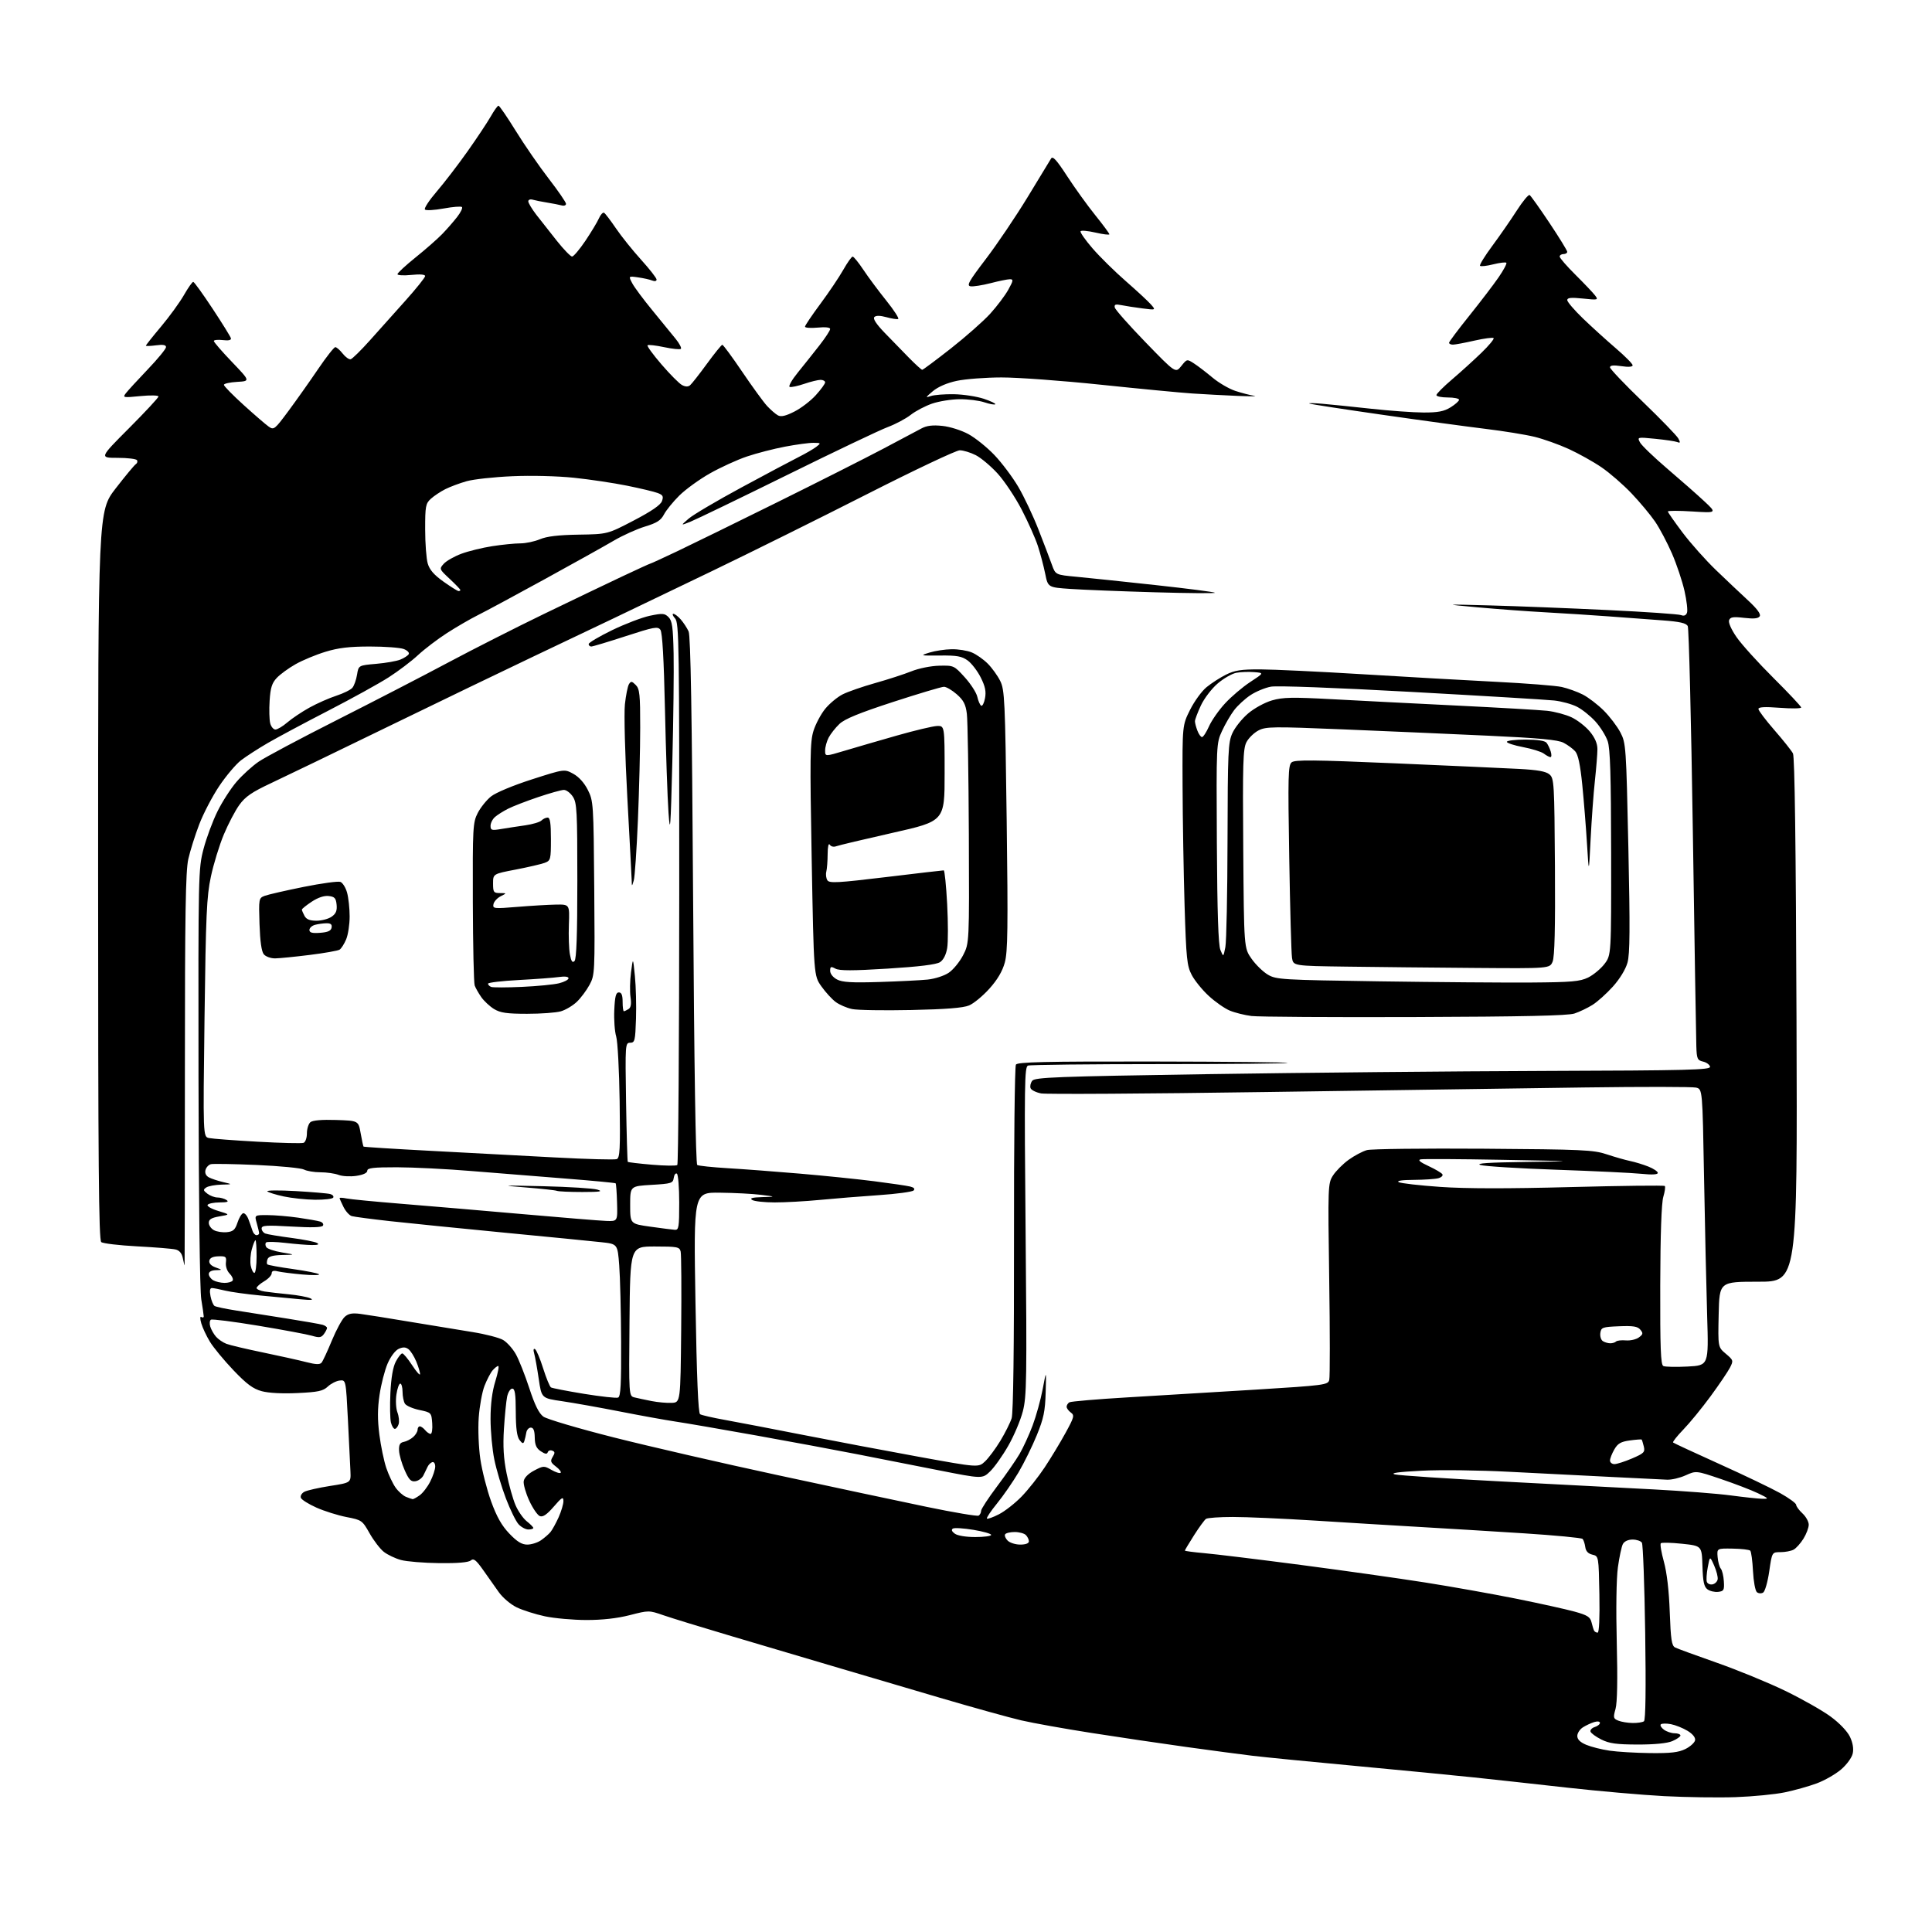 <?xml version="1.0" encoding="UTF-8" standalone="no"?>
<svg 
  version="1.1" 
  xmlns="http://www.w3.org/2000/svg" 
  xmlns:xlink="http://www.w3.org/1999/xlink" 
  xmlns:svg="http://www.w3.org/2000/svg"
  xmlns:rdf="http://www.w3.org/1999/02/22-rdf-syntax-ns#"
  xmlns:cc="http://creativecommons.org/ns#"
  xmlns:dc="http://purl.org/dc/elements/1.1/"
  viewBox="0 0 768 768"
  width="768"
  height="768"
>
<style>svg {background-color: white; }</style>"
<path stroke="none" fill="black" fill-rule="evenodd" d="M690.00,714.39C683.12,714.63 670.30,714.45 661.50,713.99C652.70,713.52 635.38,712.00 623.00,710.62C610.62,709.23 593.98,707.40 586.00,706.56C578.02,705.72 556.88,703.67 539.00,702.00C521.12,700.34 502.68,698.52 498.00,697.96C493.32,697.40 481.40,695.81 471.50,694.44C461.60,693.07 444.73,690.57 434.00,688.89C423.27,687.22 410.68,684.96 406.00,683.88C401.32,682.79 386.70,678.73 373.50,674.85C360.30,670.97 341.18,665.33 331.00,662.31C320.82,659.30 302.82,653.97 291.00,650.46C279.18,646.96 266.90,643.19 263.73,642.09C257.98,640.10 257.92,640.10 250.32,642.05C245.31,643.33 239.38,643.99 233.09,643.98C227.82,643.97 220.40,643.31 216.62,642.51C212.83,641.70 207.78,640.10 205.40,638.95C203.00,637.79 199.82,635.09 198.28,632.91C196.75,630.74 193.93,626.75 192.02,624.05C189.18,620.05 188.28,619.36 187.11,620.32C186.19,621.09 181.83,621.46 174.60,621.37C168.49,621.30 161.65,620.74 159.38,620.12C157.11,619.50 154.05,618.04 152.57,616.88C151.09,615.71 148.55,612.40 146.92,609.51C144.02,604.38 143.80,604.22 137.73,603.05C134.30,602.38 128.94,600.70 125.82,599.31C122.69,597.92 119.89,596.17 119.60,595.41C119.31,594.65 119.93,593.57 120.98,593.01C122.03,592.45 126.63,591.41 131.19,590.69C139.50,589.40 139.50,589.40 139.31,584.95C139.20,582.50 138.75,573.30 138.31,564.50C137.50,548.50 137.50,548.50 135.04,548.78C133.68,548.93 131.56,550.01 130.31,551.18C128.41,552.96 126.48,553.38 118.27,553.76C112.28,554.05 106.78,553.76 104.05,553.02C100.58,552.08 98.09,550.23 92.77,544.66C89.02,540.72 84.81,535.63 83.43,533.33C82.04,531.04 80.51,527.77 80.02,526.06C79.47,524.15 79.49,523.18 80.06,523.54C80.58,523.86 81.00,523.75 80.99,523.31C80.99,522.86 80.55,519.80 80.01,516.51C79.43,512.98 78.98,476.61 78.91,428.01C78.80,347.23 78.85,345.33 80.90,337.50C82.05,333.10 84.56,326.35 86.47,322.50C88.37,318.65 91.79,313.36 94.06,310.74C96.32,308.12 100.25,304.55 102.79,302.80C105.33,301.05 119.35,293.59 133.95,286.21C148.55,278.83 168.48,268.53 178.24,263.32C188.00,258.12 205.10,249.44 216.24,244.05C227.38,238.66 241.39,231.95 247.37,229.13C253.35,226.31 258.41,224.00 258.61,224.00C258.81,224.00 263.59,221.80 269.24,219.12C274.88,216.44 292.77,207.67 309.00,199.64C325.23,191.61 344.12,182.06 351.00,178.43C357.88,174.79 364.79,171.12 366.36,170.28C368.39,169.19 370.79,168.90 374.59,169.30C377.63,169.61 382.13,171.04 384.98,172.58C387.74,174.09 392.39,177.83 395.32,180.91C398.24,183.98 402.50,189.65 404.77,193.50C407.04,197.35 410.66,205.00 412.81,210.50C414.96,216.00 417.36,222.30 418.15,224.50C419.58,228.50 419.58,228.50 428.04,229.29C432.69,229.73 446.83,231.21 459.46,232.59C472.09,233.97 482.66,235.33 482.95,235.62C483.24,235.91 472.46,235.83 458.99,235.44C445.52,235.05 430.47,234.45 425.54,234.11C416.58,233.50 416.58,233.50 415.47,228.00C414.85,224.97 413.55,220.03 412.56,217.00C411.57,213.97 408.68,207.48 406.13,202.57C403.58,197.67 399.29,191.23 396.60,188.27C393.90,185.31 389.98,182.01 387.89,180.94C385.79,179.87 382.93,179.00 381.52,179.00C380.11,179.00 363.56,186.83 344.73,196.40C325.90,205.97 298.12,219.75 283.00,227.03C267.88,234.30 250.32,242.73 244.00,245.76C237.68,248.78 223.28,255.64 212.00,260.99C200.72,266.35 174.85,278.83 154.50,288.73C134.15,298.64 113.15,308.78 107.83,311.27C100.13,314.88 97.55,316.64 95.15,319.95C93.50,322.23 90.71,327.56 88.95,331.78C87.19,336.01 84.88,343.52 83.83,348.48C82.15,356.37 81.83,363.43 81.30,404.69C80.70,451.89 80.70,451.89 83.10,452.39C84.42,452.67 93.12,453.33 102.43,453.85C111.75,454.37 119.96,454.57 120.68,454.29C121.41,454.01 122.00,452.31 122.00,450.52C122.00,448.72 122.63,446.72 123.40,446.08C124.30,445.34 127.99,445.02 133.64,445.21C142.49,445.50 142.49,445.50 143.37,450.50C143.86,453.25 144.37,455.63 144.50,455.79C144.64,455.95 156.62,456.71 171.12,457.47C185.63,458.24 207.89,459.42 220.58,460.10C233.28,460.78 244.34,461.08 245.15,460.77C246.42,460.29 246.59,456.90 246.32,437.85C246.15,425.56 245.53,413.93 244.94,412.00C244.35,410.07 244.01,405.35 244.19,401.50C244.43,396.08 244.84,394.50 246.00,394.50C247.07,394.50 247.50,395.58 247.50,398.25C247.50,400.31 247.72,401.99 248.00,401.99C248.28,401.98 249.11,401.58 249.86,401.11C250.80,400.51 251.04,399.07 250.64,396.37C250.32,394.24 250.41,389.80 250.84,386.50C251.63,380.50 251.63,380.50 252.38,388.00C252.80,392.12 252.99,399.77 252.82,405.00C252.53,413.72 252.34,414.50 250.50,414.51C248.55,414.52 248.51,415.06 248.87,438.01C249.08,450.93 249.39,461.66 249.55,461.85C249.72,462.04 254.05,462.55 259.18,462.99C264.31,463.43 268.83,463.48 269.24,463.11C269.64,462.73 269.99,414.12 270.01,355.07C270.05,255.86 269.93,247.58 268.37,245.86C267.45,244.84 267.13,244.00 267.67,244.00C268.21,244.00 269.54,245.01 270.62,246.25C271.70,247.49 273.10,249.62 273.73,251.00C274.54,252.79 275.06,283.31 275.53,358.00C275.95,424.12 276.55,462.72 277.17,463.10C277.71,463.44 283.18,464.01 289.32,464.38C295.47,464.74 308.38,465.72 318.00,466.54C327.62,467.36 340.90,468.72 347.49,469.56C354.09,470.40 360.54,471.35 361.82,471.67C363.34,472.05 363.81,472.59 363.17,473.23C362.63,473.77 356.41,474.61 349.34,475.09C342.28,475.57 331.75,476.42 325.95,476.98C320.15,477.54 312.05,477.99 307.95,477.98C303.85,477.98 299.82,477.53 299.00,477.00C297.92,476.30 299.04,475.99 303.00,475.87C308.50,475.71 308.50,475.71 302.50,474.96C299.20,474.55 291.83,474.17 286.11,474.11C275.72,474.00 275.72,474.00 276.46,517.75C276.97,547.73 277.55,561.71 278.30,562.18C278.91,562.56 283.47,563.60 288.45,564.49C293.43,565.39 307.40,568.07 319.50,570.45C331.60,572.83 352.17,576.71 365.22,579.09C388.94,583.40 388.94,583.40 391.55,580.95C392.98,579.61 395.73,575.92 397.65,572.76C399.56,569.60 401.59,565.55 402.15,563.76C402.79,561.68 403.13,535.80 403.08,492.50C403.03,455.10 403.37,423.92 403.84,423.20C404.51,422.16 415.31,421.92 458.03,421.97C487.37,422.01 511.59,422.26 511.86,422.52C512.12,422.79 489.35,423.00 461.25,423.00C433.15,423.00 409.47,423.26 408.63,423.59C407.26,424.11 407.16,431.34 407.69,489.34C408.23,548.31 408.12,555.12 406.60,561.00C405.68,564.58 403.08,570.74 400.81,574.70C398.55,578.66 395.31,583.24 393.60,584.89C390.50,587.89 390.50,587.89 373.00,584.43C363.38,582.53 348.75,579.65 340.50,578.03C332.25,576.41 314.25,573.07 300.50,570.60C286.75,568.14 272.35,565.66 268.50,565.09C264.65,564.52 254.75,562.73 246.50,561.11C238.25,559.49 227.85,557.64 223.39,556.99C215.28,555.81 215.28,555.81 214.16,548.16C213.54,543.95 212.73,539.42 212.36,538.09C211.93,536.58 212.06,535.92 212.69,536.31C213.25,536.65 214.70,540.09 215.91,543.95C217.13,547.80 218.53,551.21 219.02,551.52C219.52,551.82 225.43,552.97 232.16,554.07C238.89,555.16 244.98,555.84 245.70,555.56C246.72,555.17 246.98,550.32 246.90,533.28C246.85,521.30 246.51,507.68 246.15,503.00C245.50,494.50 245.50,494.50 239.00,493.79C235.43,493.39 218.10,491.69 200.50,490.00C182.90,488.30 162.43,486.24 155.00,485.42C147.57,484.59 140.73,483.69 139.80,483.41C138.86,483.12 137.40,481.50 136.55,479.79C135.70,478.09 135.00,476.50 135.00,476.27C135.00,476.03 136.24,476.10 137.75,476.41C139.26,476.73 149.05,477.67 159.50,478.52C169.95,479.36 191.55,481.21 207.50,482.61C223.45,484.02 238.53,485.25 241.00,485.34C245.50,485.50 245.50,485.50 245.29,478.12C245.18,474.07 244.92,470.59 244.73,470.39C244.53,470.20 235.63,469.35 224.94,468.51C214.25,467.68 197.40,466.32 187.50,465.51C177.60,464.69 164.21,464.02 157.75,464.01C148.39,464.00 146.00,464.28 146.00,465.39C146.00,466.26 144.38,467.02 141.66,467.42C139.28,467.78 136.10,467.61 134.60,467.04C133.10,466.47 129.84,466.00 127.37,466.00C124.89,466.00 121.96,465.51 120.85,464.92C119.74,464.32 111.33,463.51 102.16,463.10C93.00,462.70 84.75,462.56 83.84,462.78C82.93,463.00 81.96,464.05 81.68,465.11C81.37,466.32 81.86,467.39 83.03,468.02C84.05,468.56 86.59,469.41 88.69,469.90C92.50,470.80 92.50,470.80 88.00,470.91C85.53,470.98 82.83,471.48 82.00,472.03C80.70,472.90 80.76,473.24 82.44,474.52C83.51,475.33 85.31,476.01 86.44,476.02C87.57,476.02 89.17,476.47 90.00,477.00C91.10,477.71 90.38,477.97 87.31,477.98C85.00,477.99 82.85,478.43 82.52,478.96C82.20,479.49 84.08,480.57 86.72,481.36C91.50,482.81 91.50,482.81 87.25,483.53C84.06,484.08 83.00,484.71 83.00,486.09C83.00,487.10 83.92,488.42 85.05,489.02C86.17,489.63 88.48,489.98 90.17,489.81C92.68,489.56 93.46,488.86 94.38,486.08C94.99,484.19 96.00,482.49 96.61,482.29C97.23,482.09 98.20,483.18 98.77,484.71C99.34,486.25 100.07,488.29 100.37,489.25C100.68,490.21 101.40,491.00 101.97,491.00C102.54,491.00 103.00,490.66 103.00,490.24C103.00,489.83 102.58,488.03 102.07,486.24C101.14,483.00 101.14,483.00 106.32,483.02C109.17,483.03 114.65,483.49 118.50,484.04C122.35,484.59 126.29,485.29 127.26,485.59C128.24,485.90 128.73,486.62 128.37,487.21C127.93,487.92 123.86,488.04 115.86,487.57C105.84,486.99 104.00,487.10 104.00,488.33C104.00,489.13 104.66,490.04 105.48,490.35C106.29,490.66 110.90,491.44 115.73,492.07C120.55,492.70 125.17,493.61 126.00,494.08C127.05,494.68 126.44,494.93 124.00,494.92C122.08,494.91 117.35,494.53 113.50,494.08C109.65,493.63 106.18,493.54 105.79,493.89C105.40,494.23 105.42,495.07 105.84,495.74C106.25,496.41 109.05,497.36 112.05,497.86C117.50,498.77 117.50,498.77 112.22,498.88C108.46,498.97 106.77,499.44 106.35,500.54C106.02,501.39 105.99,502.32 106.27,502.60C106.55,502.89 111.14,503.73 116.47,504.47C121.80,505.22 126.46,506.15 126.83,506.55C127.20,506.95 124.16,506.98 120.09,506.62C116.01,506.25 111.62,505.69 110.34,505.37C108.73,504.97 108.00,505.22 108.00,506.18C108.00,506.94 106.65,508.37 105.00,509.34C103.35,510.32 102.00,511.52 102.00,512.01C102.00,512.51 103.46,513.13 105.25,513.41C107.04,513.68 111.34,514.18 114.82,514.51C118.29,514.84 122.12,515.55 123.32,516.08C124.88,516.78 123.81,516.89 119.50,516.49C116.20,516.18 109.00,515.50 103.50,514.98C98.00,514.46 91.70,513.58 89.50,513.04C87.30,512.49 84.95,512.04 84.27,512.02C83.43,512.01 83.25,513.00 83.68,515.25C84.03,517.04 84.75,518.78 85.28,519.13C85.80,519.48 89.67,520.30 93.87,520.95C98.07,521.60 107.12,523.03 114.00,524.13C120.88,525.22 127.29,526.35 128.25,526.63C129.21,526.91 130.00,527.47 130.00,527.88C130.00,528.28 129.44,529.38 128.75,530.32C127.71,531.73 126.92,531.84 124.00,530.98C122.08,530.42 112.46,528.62 102.64,526.99C92.81,525.36 84.35,524.28 83.84,524.60C83.34,524.91 83.22,526.14 83.58,527.33C83.94,528.53 84.97,530.34 85.87,531.36C86.77,532.39 88.62,533.66 90.00,534.19C91.38,534.72 97.90,536.26 104.50,537.62C111.10,538.99 118.85,540.71 121.71,541.45C125.61,542.45 127.16,542.50 127.85,541.65C128.36,541.02 130.20,537.06 131.93,532.86C133.67,528.66 135.96,524.44 137.02,523.48C138.48,522.16 140.00,521.87 143.23,522.29C145.58,522.59 154.47,524.01 163.00,525.44C171.53,526.86 182.71,528.70 187.86,529.52C193.00,530.34 198.47,531.76 200.01,532.67C201.55,533.58 203.81,536.11 205.04,538.29C206.27,540.47 208.67,546.54 210.39,551.78C212.59,558.53 214.23,561.83 216.00,563.13C217.38,564.13 229.97,567.85 244.00,571.40C258.02,574.95 287.27,581.68 309.00,586.36C330.73,591.05 357.40,596.72 368.28,598.98C379.15,601.24 388.49,602.81 389.03,602.48C389.56,602.15 390.00,601.30 390.00,600.59C390.00,599.88 392.85,595.52 396.32,590.90C399.80,586.28 403.83,580.47 405.28,577.99C406.73,575.51 409.07,570.41 410.48,566.66C411.89,562.90 413.70,556.38 414.49,552.17C415.93,544.50 415.93,544.50 415.67,553.50C415.46,560.99 414.87,563.84 412.15,570.50C410.36,574.90 407.08,581.56 404.87,585.31C402.65,589.05 398.82,594.60 396.34,597.64C393.86,600.68 392.06,603.39 392.32,603.66C392.59,603.92 394.73,603.16 397.07,601.96C399.42,600.77 403.46,597.60 406.07,594.93C408.67,592.26 412.82,587.02 415.29,583.29C417.77,579.55 421.49,573.40 423.56,569.61C427.00,563.34 427.19,562.61 425.67,561.50C424.75,560.83 424.00,559.79 424.00,559.20C424.00,558.60 424.49,557.82 425.08,557.45C425.68,557.08 436.14,556.19 448.33,555.47C460.53,554.76 483.41,553.37 499.18,552.40C526.54,550.70 527.89,550.52 528.40,548.56C528.70,547.43 528.69,529.40 528.38,508.50C527.84,471.38 527.87,470.43 529.88,467.28C531.01,465.51 533.81,462.70 536.10,461.04C538.40,459.38 541.68,457.64 543.39,457.18C545.10,456.71 565.94,456.47 589.69,456.63C629.16,456.91 633.38,457.10 638.69,458.86C641.89,459.92 646.08,461.12 648.00,461.52C649.92,461.92 653.19,462.91 655.25,463.73C657.31,464.55 659.00,465.68 659.00,466.25C659.00,466.92 656.72,467.04 652.49,466.61C648.91,466.24 633.72,465.51 618.74,464.99C603.76,464.47 590.15,463.62 588.50,463.10C586.38,462.45 591.66,462.09 606.50,461.89C627.42,461.61 627.39,461.60 597.00,461.04C580.23,460.73 565.70,460.65 564.72,460.86C563.51,461.13 564.50,461.97 567.85,463.52C570.55,464.77 573.03,466.24 573.37,466.78C573.70,467.33 572.97,468.04 571.74,468.37C570.51,468.70 566.12,468.99 562.00,469.02C557.33,469.04 555.07,469.38 556.00,469.92C556.83,470.38 564.25,471.24 572.50,471.81C582.69,472.52 599.33,472.54 624.37,471.88C644.65,471.35 661.48,471.15 661.78,471.45C662.08,471.74 661.81,473.69 661.19,475.77C660.46,478.21 660.02,490.69 659.97,510.96C659.91,535.85 660.16,542.49 661.19,543.01C661.91,543.37 666.26,543.46 670.86,543.22C679.22,542.78 679.22,542.78 678.62,523.14C678.29,512.34 677.74,487.63 677.39,468.24C676.76,432.98 676.76,432.98 674.23,432.34C672.84,431.99 652.98,431.97 630.10,432.28C607.22,432.60 550.02,433.42 503.00,434.10C455.98,434.79 415.86,435.03 413.85,434.65C411.84,434.26 409.96,433.33 409.67,432.57C409.37,431.81 409.67,430.49 410.32,429.63C411.36,428.25 419.77,427.93 480.00,426.99C517.67,426.41 578.10,425.83 614.27,425.71C671.24,425.53 680.01,425.31 679.77,424.04C679.62,423.24 678.37,422.32 676.99,422.00C674.74,421.47 674.48,420.89 674.32,415.96C674.21,412.96 673.59,374.50 672.93,330.50C672.27,286.50 671.36,249.78 670.91,248.90C670.29,247.69 667.82,247.12 660.79,246.60C655.68,246.22 646.10,245.50 639.50,245.02C632.90,244.53 621.69,243.81 614.59,243.42C607.49,243.04 595.34,242.14 587.59,241.44C573.50,240.16 573.50,240.16 592.50,240.67C602.95,240.95 623.88,241.77 639.00,242.50C654.12,243.22 667.28,244.13 668.24,244.51C669.39,244.97 670.19,244.66 670.60,243.60C670.94,242.72 670.50,238.81 669.62,234.92C668.74,231.03 666.50,224.33 664.64,220.04C662.77,215.74 659.76,210.03 657.93,207.36C656.11,204.69 651.89,199.63 648.56,196.13C645.23,192.63 639.85,187.96 636.62,185.76C633.39,183.55 627.54,180.29 623.62,178.49C619.70,176.70 613.58,174.52 610.00,173.64C606.42,172.77 597.65,171.34 590.50,170.48C583.35,169.61 564.90,167.10 549.50,164.88C534.10,162.67 521.05,160.67 520.50,160.42C519.95,160.18 522.20,160.21 525.50,160.49C528.80,160.77 537.58,161.66 545.00,162.48C552.42,163.29 561.82,163.97 565.88,163.98C571.64,164.00 574.01,163.54 576.63,161.92C578.48,160.77 580.00,159.42 580.00,158.92C580.00,158.41 577.98,158.00 575.50,158.00C573.02,158.00 571.00,157.58 571.00,157.06C571.00,156.54 573.80,153.73 577.23,150.81C580.66,147.89 585.90,143.13 588.89,140.24C591.88,137.35 594.05,134.72 593.73,134.40C593.41,134.07 589.98,134.53 586.12,135.40C582.26,136.28 578.41,137.00 577.55,137.00C576.70,137.00 576.01,136.66 576.02,136.25C576.03,135.84 579.65,131.00 584.07,125.50C588.48,120.00 593.72,113.14 595.71,110.25C597.70,107.36 599.09,104.75 598.79,104.45C598.49,104.16 596.15,104.44 593.58,105.08C591.02,105.73 588.66,105.99 588.34,105.67C588.02,105.35 590.19,101.81 593.17,97.79C596.14,93.78 600.52,87.47 602.90,83.76C605.28,80.05 607.60,77.25 608.05,77.53C608.51,77.81 612.06,82.80 615.94,88.62C619.82,94.44 623.00,99.60 623.00,100.10C623.00,100.59 622.33,101.00 621.50,101.00C620.67,101.00 620.00,101.45 620.00,102.00C620.00,102.56 622.83,105.82 626.29,109.25C629.75,112.69 633.24,116.36 634.04,117.41C635.45,119.27 635.29,119.31 629.25,118.68C624.54,118.19 623.00,118.34 623.00,119.29C623.00,119.99 625.81,123.27 629.25,126.59C632.69,129.90 638.54,135.21 642.25,138.39C645.96,141.57 649.00,144.63 649.00,145.20C649.00,145.85 647.36,145.98 644.50,145.55C641.40,145.09 640.00,145.23 640.00,146.02C640.00,146.65 645.87,152.82 653.05,159.73C660.22,166.64 666.57,173.20 667.16,174.30C668.04,175.94 667.96,176.20 666.72,175.72C665.89,175.40 661.96,174.82 657.99,174.43C650.81,173.72 650.79,173.73 651.94,175.89C652.58,177.08 657.44,181.75 662.74,186.28C668.04,190.80 674.66,196.62 677.44,199.22C682.50,203.94 682.50,203.94 672.75,203.32C667.39,202.98 663.00,202.98 663.00,203.32C663.00,203.66 665.64,207.44 668.86,211.72C672.08,216.00 678.05,222.69 682.11,226.60C686.17,230.50 691.93,235.95 694.90,238.69C698.49,242.01 700.04,244.12 699.52,244.97C698.95,245.88 697.21,246.06 693.34,245.61C688.97,245.10 687.83,245.27 687.34,246.54C686.99,247.47 688.21,250.24 690.34,253.31C692.31,256.16 698.89,263.44 704.96,269.48C711.03,275.52 716.00,280.81 716.00,281.24C716.00,281.66 712.17,281.72 707.50,281.36C701.52,280.90 699.00,281.04 699.00,281.82C699.00,282.43 701.85,286.21 705.34,290.22C708.83,294.22 712.15,298.40 712.73,299.50C713.43,300.84 713.89,335.66 714.14,405.50C714.50,509.50 714.50,509.50 699.00,509.50C683.50,509.50 683.50,509.50 683.20,522.50C682.91,535.50 682.91,535.50 686.04,538.14C689.07,540.70 689.12,540.87 687.65,543.72C686.81,545.33 683.35,550.45 679.95,555.08C676.55,559.71 671.71,565.63 669.19,568.23C666.68,570.83 664.83,573.16 665.08,573.42C665.34,573.67 673.59,577.50 683.43,581.94C693.26,586.37 704.17,591.60 707.66,593.55C711.15,595.50 714.00,597.59 714.00,598.18C714.00,598.78 715.12,600.31 716.50,601.59C717.88,602.86 719.00,604.89 719.00,606.08C719.00,607.28 718.06,609.79 716.91,611.64C715.76,613.50 713.99,615.47 712.98,616.01C711.96,616.56 709.62,617.00 707.76,617.00C704.40,617.00 704.40,617.00 703.30,624.63C702.69,628.83 701.61,632.62 700.88,633.07C700.16,633.52 699.04,633.45 698.39,632.91C697.74,632.37 697.05,628.60 696.84,624.53C696.64,620.46 696.14,616.81 695.75,616.41C695.35,616.02 692.21,615.65 688.76,615.60C682.50,615.50 682.50,615.50 682.78,618.93C682.93,620.82 683.50,622.90 684.04,623.55C684.59,624.21 685.14,626.49 685.26,628.62C685.48,632.09 685.24,632.53 683.00,632.79C681.62,632.95 679.71,632.50 678.75,631.79C677.37,630.78 676.94,628.77 676.75,622.50C676.50,614.50 676.50,614.50 668.67,613.67C664.36,613.21 660.55,613.12 660.20,613.47C659.85,613.82 660.40,617.12 661.42,620.80C662.60,625.08 663.45,632.30 663.75,640.78C664.15,651.73 664.52,654.20 665.87,654.89C666.76,655.35 674.25,658.09 682.50,660.98C690.75,663.88 702.97,668.89 709.65,672.13C716.33,675.37 724.47,679.98 727.72,682.38C731.25,684.97 734.35,688.23 735.39,690.41C736.52,692.80 736.91,695.13 736.49,697.03C736.13,698.69 734.11,701.46 731.86,703.39C729.66,705.27 725.31,707.76 722.18,708.92C719.06,710.08 713.35,711.68 709.50,712.48C705.65,713.29 696.88,714.14 690.00,714.39zM656.00,696.88C664.18,696.97 667.27,696.61 670.00,695.25C671.92,694.29 673.64,692.72 673.82,691.78C674.02,690.70 672.90,689.30 670.82,688.03C668.99,686.92 666.02,685.73 664.20,685.38C662.39,685.04 660.59,685.08 660.20,685.46C659.82,685.85 660.38,686.80 661.44,687.58C662.51,688.36 664.42,689.00 665.69,689.00C666.96,689.00 668.00,689.40 668.00,689.88C668.00,690.36 666.54,691.37 664.75,692.13C662.68,693.00 657.70,693.49 651.00,693.48C642.57,693.46 639.72,693.07 636.55,691.48C634.38,690.39 632.45,688.98 632.25,688.33C632.05,687.69 632.81,686.88 633.94,686.52C635.08,686.16 636.00,685.42 636.00,684.87C636.00,684.30 635.03,684.15 633.75,684.54C632.51,684.91 630.49,685.85 629.25,686.63C628.01,687.41 627.00,688.96 627.00,690.07C627.00,691.45 628.14,692.58 630.58,693.60C632.54,694.42 636.71,695.47 639.83,695.92C642.95,696.38 650.23,696.81 656.00,696.88zM649.00,684.92C650.92,684.95 652.95,684.64 653.50,684.23C654.15,683.76 654.32,671.44 653.99,649.00C653.71,630.02 653.12,613.94 652.68,613.25C652.24,612.56 650.57,612.00 648.98,612.00C647.22,612.00 645.70,612.70 645.12,613.78C644.60,614.75 643.71,618.92 643.14,623.03C642.53,627.46 642.35,639.64 642.69,653.00C643.06,667.66 642.89,676.83 642.20,679.31C641.22,682.79 641.32,683.19 643.32,683.99C644.52,684.48 647.08,684.89 649.00,684.92zM635.09,649.00C635.68,649.00 635.95,643.11 635.78,633.79C635.50,618.59 635.50,618.59 633.00,618.00C631.31,617.61 630.39,616.62 630.17,614.96C629.98,613.61 629.50,612.16 629.10,611.74C628.70,611.32 618.28,610.33 605.94,609.53C593.60,608.74 574.95,607.60 564.50,607.00C554.05,606.40 535.17,605.25 522.54,604.45C509.91,603.65 495.28,603.01 490.04,603.02C484.79,603.02 480.01,603.36 479.41,603.77C478.82,604.17 476.68,607.10 474.66,610.27C472.65,613.44 471.00,616.19 471.00,616.38C471.00,616.57 474.49,617.03 478.75,617.41C483.01,617.78 500.23,619.88 517.00,622.07C533.77,624.27 556.05,627.41 566.50,629.06C576.95,630.70 593.23,633.61 602.68,635.50C612.13,637.40 622.60,639.72 625.95,640.65C631.04,642.06 632.15,642.77 632.66,644.92C633.00,646.34 633.47,647.84 633.70,648.25C633.93,648.66 634.55,649.00 635.09,649.00zM680.74,629.81C681.69,629.63 682.62,628.74 682.79,627.84C682.97,626.93 682.34,624.46 681.41,622.35C679.71,618.50 679.71,618.50 678.86,623.00C678.39,625.48 678.22,628.10 678.50,628.82C678.77,629.55 679.78,630.00 680.74,629.81zM209.61,614.00C211.23,614.00 213.67,613.23 215.03,612.30C216.39,611.36 218.08,609.90 218.80,609.05C219.51,608.20 220.97,605.55 222.05,603.17C223.12,600.78 223.99,597.86 223.97,596.67C223.94,594.83 223.37,595.16 220.12,598.92C217.39,602.07 215.82,603.15 214.60,602.68C213.67,602.32 211.77,599.55 210.38,596.52C208.99,593.49 208.00,590.02 208.18,588.80C208.38,587.43 209.96,585.82 212.33,584.57C216.03,582.63 216.28,582.62 219.22,584.31C220.90,585.27 222.54,585.79 222.87,585.46C223.20,585.13 222.35,584.01 220.99,582.98C218.86,581.36 218.68,580.80 219.70,579.13C220.67,577.56 220.63,577.07 219.52,576.65C218.75,576.35 217.95,576.64 217.74,577.29C217.45,578.14 216.68,578.03 214.99,576.91C213.21,575.73 212.62,574.39 212.57,571.42C212.52,568.65 212.06,567.50 211.01,567.50C210.20,567.50 209.38,568.40 209.21,569.50C209.03,570.60 208.67,572.13 208.41,572.90C208.05,574.00 207.63,573.89 206.50,572.40C205.50,571.07 205.05,567.71 205.03,561.25C205.01,554.08 204.69,552.00 203.62,552.00C202.87,552.00 201.95,553.46 201.58,555.25C201.22,557.04 200.65,562.78 200.32,568.02C199.89,574.96 200.18,579.77 201.39,585.75C202.30,590.26 203.89,595.92 204.93,598.33C205.96,600.73 207.97,603.62 209.40,604.74C210.83,605.87 212.00,607.06 212.00,607.39C212.00,607.73 211.12,608.00 210.04,608.00C208.96,608.00 207.21,607.07 206.16,605.94C205.10,604.81 202.84,600.19 201.12,595.69C199.40,591.19 197.32,584.21 196.50,580.18C195.67,576.16 195.00,568.89 195.00,564.02C195.00,558.15 195.64,553.13 196.90,549.09C197.94,545.74 198.46,543.00 198.05,543.00C197.64,543.00 196.64,543.79 195.81,544.75C194.99,545.71 193.54,548.49 192.59,550.92C191.65,553.35 190.62,559.02 190.30,563.52C189.98,568.08 190.26,575.36 190.94,580.01C191.61,584.59 193.54,592.14 195.22,596.80C197.45,602.94 199.43,606.46 202.47,609.63C205.56,612.86 207.43,614.00 209.61,614.00zM405.57,614.00C407.72,614.00 409.00,613.51 409.00,612.70C409.00,611.99 408.46,610.86 407.80,610.20C407.14,609.54 405.14,609.00 403.36,609.00C401.58,609.00 399.86,609.41 399.55,609.92C399.24,610.43 399.69,611.55 400.56,612.42C401.43,613.29 403.69,614.00 405.57,614.00zM387.69,611.00C391.16,611.00 394.00,610.62 394.00,610.15C394.00,609.68 390.82,608.77 386.94,608.13C383.05,607.49 379.38,607.26 378.79,607.63C378.08,608.07 378.34,608.78 379.54,609.65C380.62,610.45 383.98,611.00 387.69,611.00zM164.03,595.94C164.32,595.97 165.56,595.30 166.79,594.43C168.02,593.57 169.92,591.12 171.01,588.97C172.11,586.83 173.00,584.12 173.00,582.96C173.00,581.77 172.48,581.01 171.82,581.23C171.17,581.44 170.34,582.27 169.98,583.06C169.61,583.85 168.86,585.40 168.31,586.50C167.75,587.60 166.32,588.65 165.12,588.82C163.37,589.08 162.54,588.22 160.86,584.41C159.70,581.80 158.70,578.29 158.63,576.62C158.53,574.31 158.99,573.48 160.50,573.18C161.60,572.97 163.29,572.10 164.25,571.24C165.21,570.39 166.00,569.08 166.00,568.35C166.00,567.61 166.39,567.00 166.88,567.00C167.36,567.00 168.32,567.67 169.00,568.50C169.68,569.33 170.67,570.00 171.18,570.00C171.69,570.00 171.98,568.09 171.81,565.75C171.50,561.55 171.45,561.49 166.71,560.49C164.07,559.94 161.49,558.81 160.97,557.99C160.45,557.17 160.02,555.04 160.02,553.25C160.01,551.46 159.60,550.00 159.11,550.00C158.63,550.00 157.93,551.95 157.58,554.34C157.22,556.73 157.40,559.93 157.99,561.47C158.57,563.01 158.78,565.10 158.46,566.13C158.13,567.16 157.45,568.00 156.95,568.00C156.45,568.00 155.75,566.86 155.40,565.46C155.05,564.07 154.96,558.78 155.19,553.71C155.48,547.66 156.21,543.39 157.34,541.25C158.28,539.46 159.44,538.00 159.91,538.00C160.38,538.00 162.16,540.14 163.87,542.75C165.58,545.36 166.98,546.92 166.99,546.22C166.99,545.51 166.31,543.26 165.47,541.22C164.62,539.17 163.23,536.97 162.37,536.32C161.23,535.46 160.17,535.42 158.47,536.20C157.13,536.81 155.25,539.31 154.07,542.05C152.94,544.69 151.50,550.27 150.88,554.47C150.06,559.98 150.04,564.36 150.81,570.31C151.39,574.84 152.63,580.78 153.55,583.52C154.48,586.26 156.14,589.77 157.24,591.33C158.34,592.88 160.20,594.54 161.37,595.01C162.54,595.49 163.74,595.90 164.03,595.94zM700.50,595.79C703.29,595.84 703.17,595.68 698.75,593.56C696.13,592.31 689.55,589.78 684.11,587.94C674.23,584.59 674.23,584.59 670.06,586.47C667.76,587.51 664.45,588.28 662.69,588.20C660.94,588.11 650.95,587.62 640.50,587.11C630.05,586.60 611.83,585.68 600.00,585.06C588.03,584.43 572.52,584.24 565.00,584.64C555.74,585.12 552.44,585.58 554.50,586.10C556.15,586.51 575.27,587.78 597.00,588.91C618.73,590.04 645.95,591.47 657.50,592.07C669.05,592.68 682.77,593.75 688.00,594.45C693.23,595.15 698.85,595.75 700.50,595.79zM641.75,582.01C642.71,582.01 645.87,581.00 648.77,579.76C653.52,577.72 653.98,577.25 653.44,575.00C653.11,573.63 652.72,572.39 652.58,572.25C652.44,572.11 650.32,572.27 647.87,572.60C644.30,573.09 643.07,573.81 641.71,576.19C640.77,577.82 640.00,579.80 640.00,580.58C640.00,581.36 640.79,582.00 641.75,582.01zM267.00,557.66C270.50,557.50 270.50,557.50 270.78,528.50C270.93,512.55 270.84,498.60 270.57,497.50C270.12,495.67 269.25,495.50 260.29,495.50C250.50,495.50 250.50,495.50 250.24,525.23C249.97,554.95 249.97,554.95 252.24,555.50C253.48,555.81 256.52,556.45 259.00,556.94C261.48,557.43 265.07,557.75 267.00,557.66zM640.08,533.98C640.95,533.99 641.99,533.68 642.39,533.28C642.78,532.88 644.55,532.68 646.30,532.83C648.06,532.98 650.38,532.45 651.46,531.66C653.15,530.42 653.24,529.99 652.06,528.57C650.97,527.26 649.21,526.98 643.59,527.21C636.98,527.48 636.48,527.66 636.16,529.89C635.98,531.20 636.43,532.66 637.16,533.12C637.90,533.59 639.21,533.98 640.08,533.98zM89.19,509.97C90.67,509.99 92.15,509.57 92.48,509.04C92.80,508.51 92.27,507.27 91.29,506.29C90.25,505.25 89.63,503.40 89.80,501.90C90.07,499.55 89.79,499.31 86.82,499.40C84.61,499.47 83.42,500.04 83.21,501.15C83.01,502.20 83.91,503.17 85.70,503.82C88.50,504.84 88.50,504.84 85.75,504.92C84.05,504.97 83.00,505.55 83.00,506.45C83.00,507.25 83.79,508.36 84.75,508.92C85.71,509.48 87.71,509.95 89.19,509.97zM101.12,506.00C101.61,506.00 102.00,503.07 102.00,499.50C102.00,495.93 101.80,493.00 101.55,493.00C101.30,493.00 100.64,494.63 100.10,496.62C99.55,498.61 99.36,501.53 99.67,503.12C99.99,504.70 100.64,506.00 101.12,506.00zM73.38,503.00C73.31,503.00 72.99,501.70 72.67,500.12C72.29,498.20 71.33,497.06 69.80,496.69C68.53,496.38 61.65,495.82 54.50,495.44C47.35,495.06 40.94,494.30 40.25,493.75C39.26,492.96 39.00,462.60 39.00,347.98C39.00,203.20 39.00,203.20 45.97,194.17C49.81,189.21 53.42,184.86 53.99,184.51C54.56,184.15 54.77,183.44 54.46,182.93C54.14,182.42 50.65,182.00 46.71,182.00C39.53,182.00 39.53,182.00 51.27,170.23C57.72,163.76 63.00,158.08 63.00,157.61C63.00,157.13 59.77,157.06 55.81,157.45C48.95,158.13 48.69,158.07 50.02,156.33C50.79,155.32 54.70,151.06 58.71,146.86C62.72,142.67 66.00,138.67 66.00,137.98C66.00,137.11 64.81,136.90 62.00,137.27C59.80,137.57 58.00,137.62 58.00,137.40C58.00,137.17 60.72,133.74 64.05,129.78C67.37,125.82 71.45,120.20 73.12,117.29C74.78,114.38 76.45,112.02 76.82,112.05C77.20,112.07 80.65,116.87 84.50,122.70C88.35,128.53 91.63,133.82 91.79,134.46C91.97,135.22 90.87,135.47 88.54,135.19C86.59,134.97 85.00,135.13 85.00,135.56C85.00,136.00 88.26,139.76 92.25,143.92C99.50,151.50 99.50,151.50 94.25,151.80C91.36,151.97 89.00,152.50 89.00,152.98C89.00,153.47 92.52,157.06 96.83,160.97C101.14,164.88 105.63,168.75 106.81,169.58C108.86,171.02 109.18,170.77 114.73,163.28C117.90,158.99 123.17,151.55 126.43,146.74C129.69,141.93 132.78,138.00 133.29,138.00C133.80,138.00 135.12,139.15 136.22,140.55C137.32,141.95 138.76,142.97 139.41,142.80C140.06,142.64 143.50,139.26 147.05,135.29C150.60,131.32 156.99,124.18 161.25,119.42C165.51,114.66 169.00,110.30 169.00,109.74C169.00,109.10 166.94,108.93 163.50,109.29C160.47,109.60 158.00,109.46 158.00,108.99C158.00,108.51 161.25,105.50 165.22,102.31C169.20,99.11 173.97,94.92 175.82,93.00C177.68,91.08 180.34,88.03 181.74,86.22C183.14,84.42 183.99,82.66 183.63,82.30C183.28,81.95 180.00,82.21 176.35,82.88C172.69,83.55 169.35,83.74 168.92,83.30C168.48,82.86 170.58,79.65 173.58,76.16C176.58,72.67 182.11,65.47 185.86,60.16C189.62,54.85 193.77,48.59 195.10,46.26C196.42,43.92 197.80,42.01 198.16,42.01C198.52,42.00 201.63,46.54 205.06,52.09C208.49,57.64 214.38,66.17 218.15,71.05C221.92,75.93 225.00,80.42 225.00,81.03C225.00,81.64 224.21,81.92 223.25,81.65C222.29,81.39 219.70,80.89 217.50,80.53C215.30,80.18 212.71,79.66 211.75,79.38C210.79,79.10 210.00,79.39 210.00,80.04C210.00,80.68 211.44,83.08 213.19,85.36C214.95,87.64 218.63,92.31 221.37,95.75C224.11,99.19 226.83,101.99 227.42,101.98C228.02,101.96 230.39,99.15 232.70,95.73C235.00,92.30 237.43,88.28 238.09,86.78C238.75,85.29 239.68,84.30 240.15,84.59C240.62,84.89 242.75,87.69 244.88,90.82C247.01,93.96 251.51,99.56 254.88,103.28C258.24,107.00 261.00,110.53 261.00,111.13C261.00,111.76 260.28,111.92 259.25,111.51C258.29,111.12 255.77,110.56 253.65,110.26C249.80,109.71 249.80,109.71 251.33,112.60C252.16,114.20 255.82,119.10 259.44,123.50C263.06,127.90 267.21,132.97 268.65,134.78C270.10,136.58 271.00,138.33 270.66,138.67C270.33,139.01 267.33,138.71 264.00,138.00C260.67,137.29 257.71,136.96 257.41,137.26C257.11,137.55 259.61,140.98 262.97,144.88C266.32,148.78 269.98,152.45 271.09,153.05C272.45,153.78 273.52,153.81 274.31,153.15C274.97,152.60 277.98,148.77 281.00,144.63C284.02,140.49 286.78,137.09 287.12,137.06C287.46,137.02 291.01,141.84 295.01,147.75C299.01,153.66 303.46,159.78 304.89,161.34C306.33,162.90 308.28,164.59 309.23,165.11C310.48,165.79 312.32,165.37 315.80,163.60C318.45,162.26 322.29,159.32 324.31,157.07C326.34,154.83 328.00,152.55 328.00,152.00C328.00,151.45 327.18,151.00 326.18,151.00C325.18,151.00 322.26,151.71 319.69,152.59C317.13,153.46 314.53,154.01 313.92,153.81C313.30,153.60 314.76,151.03 317.15,148.09C319.54,145.14 323.41,140.28 325.75,137.28C328.09,134.28 330.00,131.36 330.00,130.78C330.00,130.14 328.10,129.93 325.00,130.23C322.25,130.49 320.00,130.32 320.00,129.86C320.00,129.39 322.76,125.30 326.13,120.76C329.50,116.22 333.59,110.14 335.22,107.25C336.86,104.36 338.53,102.00 338.95,102.00C339.37,102.00 341.29,104.36 343.21,107.25C345.13,110.14 349.23,115.65 352.32,119.50C355.41,123.35 357.53,126.64 357.03,126.81C356.53,126.99 354.42,126.66 352.34,126.08C349.85,125.40 348.22,125.38 347.57,126.03C346.93,126.67 348.29,128.77 351.54,132.16C354.27,134.99 358.64,139.48 361.26,142.15C363.88,144.82 366.28,147.00 366.60,147.00C366.91,147.00 372.01,143.20 377.94,138.55C383.86,133.90 390.91,127.68 393.61,124.72C396.30,121.76 399.54,117.46 400.81,115.17C402.83,111.53 402.91,111.00 401.46,111.00C400.54,111.00 397.09,111.70 393.79,112.56C390.48,113.41 386.90,113.97 385.82,113.81C384.16,113.55 385.08,111.89 391.86,103.00C396.27,97.22 403.71,86.20 408.41,78.50C413.10,70.80 417.34,63.83 417.82,63.02C418.48,61.90 420.02,63.58 424.20,70.02C427.24,74.68 432.25,81.65 435.35,85.50C438.45,89.35 440.99,92.78 440.99,93.12C441.00,93.46 438.53,93.16 435.50,92.46C432.48,91.76 429.80,91.52 429.54,91.93C429.29,92.35 431.42,95.40 434.29,98.72C437.15,102.04 443.10,107.90 447.50,111.74C451.90,115.58 456.40,119.75 457.50,121.01C459.50,123.29 459.50,123.29 454.11,122.59C451.15,122.21 447.39,121.63 445.76,121.30C443.42,120.83 442.87,121.03 443.15,122.26C443.34,123.11 448.85,129.33 455.40,136.09C467.30,148.36 467.30,148.36 469.57,145.52C471.84,142.67 471.84,142.67 474.67,144.50C476.23,145.51 479.52,148.04 482.00,150.11C484.48,152.18 488.52,154.54 491.00,155.37C493.48,156.19 496.85,157.07 498.50,157.32C500.15,157.57 497.23,157.59 492.00,157.38C486.77,157.16 478.68,156.73 474.00,156.42C469.32,156.11 452.93,154.54 437.57,152.93C422.21,151.32 404.44,150.02 398.07,150.04C391.71,150.05 383.71,150.67 380.31,151.40C376.42,152.23 372.88,153.77 370.81,155.51C367.86,157.99 367.77,158.20 370.00,157.44C371.38,156.97 375.54,156.64 379.25,156.71C382.97,156.78 388.29,157.60 391.07,158.52C393.85,159.45 395.91,160.43 395.63,160.70C395.36,160.98 393.42,160.63 391.32,159.93C389.22,159.22 384.80,158.67 381.50,158.69C378.20,158.71 373.25,159.51 370.50,160.45C367.75,161.40 363.93,163.41 362.00,164.93C360.07,166.44 355.97,168.62 352.87,169.78C349.78,170.93 331.78,179.50 312.87,188.83C293.97,198.15 276.70,206.49 274.50,207.37C270.50,208.97 270.50,208.97 273.75,206.17C275.54,204.62 284.99,199.04 294.75,193.77C304.51,188.50 314.75,183.05 317.50,181.67C320.25,180.29 323.40,178.46 324.50,177.61C326.43,176.12 326.39,176.06 323.36,176.03C321.63,176.01 316.55,176.70 312.07,177.55C307.59,178.40 300.76,180.16 296.90,181.47C293.04,182.77 286.44,185.79 282.23,188.17C278.01,190.55 272.53,194.53 270.03,197.00C267.54,199.47 264.80,202.85 263.94,204.50C262.71,206.86 261.10,207.89 256.44,209.30C253.17,210.29 247.57,212.82 244.00,214.91C240.43,217.01 228.05,223.91 216.50,230.25C204.95,236.58 193.03,243.01 190.00,244.51C186.97,246.02 181.43,249.24 177.68,251.65C173.93,254.07 168.76,258.01 166.18,260.40C163.61,262.80 158.35,266.78 154.50,269.25C150.65,271.72 139.85,277.68 130.50,282.50C121.15,287.32 110.35,293.09 106.50,295.33C102.65,297.56 97.83,300.68 95.78,302.25C93.74,303.83 89.85,308.44 87.13,312.50C84.41,316.56 80.84,323.40 79.20,327.69C77.55,331.99 75.60,338.20 74.85,341.50C73.78,346.27 73.50,363.48 73.50,425.25C73.50,468.01 73.44,503.00 73.38,503.00zM268.25,488.87C269.82,488.99 270.00,487.86 270.00,478.06C270.00,472.04 269.58,466.86 269.07,466.54C268.56,466.23 268.00,466.99 267.82,468.24C267.52,470.34 266.89,470.54 259.00,471.00C250.50,471.50 250.50,471.50 250.50,479.00C250.50,486.50 250.50,486.50 258.50,487.62C262.90,488.24 267.29,488.80 268.25,488.87zM125.19,476.92C121.51,476.87 115.92,476.28 112.77,475.60C109.62,474.92 106.69,474.01 106.27,473.58C105.85,473.15 110.90,473.10 117.50,473.47C124.10,473.85 130.29,474.38 131.26,474.65C132.24,474.92 132.77,475.56 132.46,476.07C132.14,476.58 128.87,476.96 125.19,476.92zM231.50,473.84C226.55,473.84 222.00,473.64 221.38,473.38C220.77,473.13 215.14,472.52 208.88,472.02C198.57,471.20 199.24,471.16 216.00,471.54C226.18,471.78 235.85,472.39 237.50,472.90C239.85,473.63 238.54,473.83 231.50,473.84zM562.36,404.29C529.43,404.41 500.25,404.22 497.50,403.88C494.75,403.54 490.84,402.56 488.81,401.71C486.78,400.85 483.03,398.23 480.48,395.87C477.92,393.52 474.88,389.77 473.72,387.54C471.83,383.91 471.54,381.13 470.89,360.00C470.50,347.07 470.14,325.66 470.09,312.41C470.00,288.32 470.00,288.32 473.07,282.17C474.76,278.79 477.70,274.74 479.60,273.18C481.51,271.61 484.99,269.36 487.34,268.19C490.82,266.45 493.37,266.06 501.06,266.09C506.25,266.11 524.45,266.97 541.50,268.01C558.55,269.05 582.40,270.41 594.50,271.02C606.60,271.63 618.45,272.56 620.84,273.09C623.22,273.62 626.98,274.97 629.18,276.09C631.39,277.22 635.14,280.09 637.53,282.47C639.91,284.86 642.88,288.76 644.13,291.15C646.34,295.38 646.43,296.68 647.30,336.87C647.99,369.02 647.92,379.23 646.95,382.67C646.21,385.33 643.89,389.13 641.17,392.16C638.67,394.94 635.02,398.22 633.06,399.45C631.10,400.68 627.86,402.23 625.86,402.89C623.22,403.75 605.61,404.14 562.36,404.29zM209.51,403.00C201.45,402.99 198.90,402.62 196.39,401.10C194.68,400.05 192.39,397.92 191.30,396.35C190.21,394.78 189.04,392.71 188.69,391.73C188.34,390.76 188.01,375.84 187.96,358.58C187.87,328.85 187.97,326.98 189.90,323.19C191.03,320.99 193.42,318.01 195.22,316.58C197.11,315.08 204.00,312.20 211.43,309.82C224.36,305.67 224.36,305.67 227.88,307.59C230.09,308.79 232.25,311.18 233.67,314.00C235.88,318.38 235.95,319.43 236.22,353.00C236.49,386.71 236.45,387.59 234.34,391.50C233.15,393.70 230.87,396.75 229.27,398.27C227.66,399.79 224.81,401.48 222.93,402.02C221.05,402.56 215.01,403.00 209.51,403.00zM362.18,401.50C351.36,401.73 340.78,401.56 338.69,401.11C336.59,400.66 333.66,399.40 332.19,398.30C330.71,397.21 328.15,394.40 326.50,392.07C323.51,387.84 323.51,387.84 322.66,341.67C321.92,300.96 322.00,294.91 323.38,290.50C324.25,287.75 326.36,283.80 328.07,281.72C329.79,279.64 332.88,277.08 334.94,276.03C337.00,274.98 342.81,272.96 347.85,271.54C352.89,270.13 359.37,268.02 362.26,266.87C365.23,265.67 370.03,264.71 373.36,264.63C379.14,264.50 379.27,264.56 383.53,269.26C385.90,271.88 388.14,275.36 388.50,277.00C388.86,278.64 389.55,280.22 390.03,280.52C390.51,280.81 391.20,279.47 391.56,277.54C392.06,274.88 391.64,272.86 389.86,269.31C388.56,266.72 386.22,263.68 384.67,262.55C382.33,260.86 380.39,260.51 373.67,260.58C365.72,260.65 365.61,260.62 369.50,259.40C371.70,258.72 375.65,258.12 378.28,258.08C380.91,258.03 384.53,258.61 386.31,259.36C388.10,260.10 390.94,262.10 392.63,263.79C394.32,265.48 396.56,268.58 397.60,270.68C399.36,274.22 399.55,278.22 400.17,326.00C400.73,368.84 400.60,378.36 399.42,382.64C398.46,386.12 396.49,389.46 393.28,393.03C390.68,395.92 387.05,398.92 385.21,399.68C382.88,400.66 375.94,401.21 362.18,401.50zM207.50,392.30C213.55,392.03 220.19,391.38 222.25,390.86C224.31,390.35 226.00,389.45 226.00,388.87C226.00,388.23 224.55,388.04 222.25,388.37C220.19,388.67 212.99,389.21 206.25,389.57C199.51,389.93 194.00,390.58 194.00,391.03C194.00,391.47 194.56,392.05 195.25,392.32C195.94,392.58 201.45,392.58 207.50,392.30zM349.48,390.36C357.19,390.12 365.84,389.69 368.70,389.40C371.63,389.10 375.32,387.91 377.14,386.68C378.92,385.48 381.49,382.35 382.85,379.71C385.31,374.92 385.31,374.92 385.13,331.71C385.02,307.95 384.67,286.36 384.34,283.74C383.87,279.98 383.02,278.35 380.33,275.99C378.46,274.35 376.16,273.00 375.22,273.01C374.27,273.01 365.19,275.73 355.03,279.03C341.60,283.41 335.77,285.79 333.69,287.78C332.11,289.27 330.19,291.72 329.41,293.20C328.63,294.69 328.00,297.00 328.00,298.33C328.00,300.76 328.00,300.76 335.75,298.43C340.01,297.15 349.35,294.44 356.50,292.40C363.65,290.36 370.85,288.65 372.50,288.59C375.50,288.50 375.50,288.50 375.50,307.46C375.50,326.41 375.50,326.41 354.85,331.06C343.49,333.62 333.40,336.02 332.43,336.39C331.40,336.78 330.32,336.53 329.85,335.78C329.36,335.02 329.02,336.53 329.00,339.50C328.99,342.25 328.75,345.40 328.47,346.50C328.20,347.60 328.39,349.14 328.90,349.93C329.70,351.15 333.03,350.96 352.17,348.66C364.45,347.18 374.79,345.97 375.15,345.98C375.50,345.99 376.12,352.01 376.51,359.35C376.90,366.70 376.91,374.59 376.52,376.89C376.07,379.54 375.02,381.59 373.66,382.48C372.20,383.42 365.41,384.26 352.87,385.04C338.96,385.91 333.71,385.91 332.12,385.06C330.29,384.08 330.00,384.20 330.00,385.93C330.00,387.10 331.14,388.53 332.73,389.36C334.84,390.47 338.60,390.70 349.48,390.36zM608.50,390.57C624.80,390.45 628.04,390.17 631.31,388.58C633.40,387.55 636.32,385.13 637.81,383.18C640.50,379.64 640.50,379.64 640.45,339.07C640.41,308.21 640.08,297.57 639.08,294.62C638.35,292.48 636.16,288.96 634.20,286.80C632.24,284.63 628.95,282.00 626.89,280.95C624.83,279.89 620.75,278.78 617.82,278.46C614.90,278.14 589.31,276.60 560.96,275.04C530.72,273.37 507.68,272.51 505.21,272.96C502.90,273.38 499.24,274.90 497.08,276.33C494.93,277.75 492.01,280.43 490.61,282.27C489.21,284.11 487.03,287.84 485.78,290.56C483.51,295.47 483.50,295.76 483.72,335.12C483.88,362.82 484.30,375.60 485.13,377.62C486.31,380.50 486.31,380.50 487.10,376.50C487.53,374.30 487.92,355.18 487.96,334.00C488.04,298.84 488.20,295.15 489.89,291.44C490.90,289.21 493.69,285.71 496.09,283.66C498.53,281.57 502.72,279.27 505.60,278.43C509.96,277.16 513.66,277.09 529.63,277.95C540.01,278.51 562.23,279.65 579.00,280.47C595.77,281.29 611.98,282.23 615.00,282.55C618.02,282.88 622.41,284.05 624.75,285.16C627.09,286.27 630.35,288.82 632.00,290.82C634.00,293.25 635.00,295.56 635.00,297.79C635.00,299.62 634.55,305.25 634.00,310.31C633.45,315.36 632.69,325.80 632.30,333.50C631.60,347.50 631.60,347.50 630.86,335.50C630.46,328.90 629.61,318.32 628.98,312.00C628.17,303.98 627.32,299.94 626.16,298.65C625.25,297.63 623.16,296.10 621.52,295.25C619.26,294.08 611.97,293.40 591.52,292.45C576.66,291.76 550.77,290.63 534.00,289.94C505.95,288.79 503.24,288.82 500.27,290.36C498.49,291.28 496.33,293.39 495.47,295.05C494.12,297.67 493.95,303.33 494.21,337.45C494.50,376.83 494.50,376.83 497.51,381.12C499.17,383.48 502.10,386.33 504.01,387.45C507.32,389.40 509.57,389.53 548.50,390.10C571.05,390.43 598.05,390.64 608.50,390.57zM586.27,384.77C569.90,384.65 546.96,384.41 535.29,384.25C514.08,383.96 514.08,383.96 513.59,380.73C513.32,378.95 512.82,361.04 512.49,340.92C511.95,308.45 512.05,304.20 513.45,303.04C514.73,301.98 522.00,302.04 554.26,303.42C575.84,304.35 598.12,305.35 603.76,305.65C611.25,306.05 614.54,306.64 615.95,307.85C617.78,309.41 617.89,311.31 618.11,344.50C618.27,368.98 617.99,380.33 617.19,382.25C616.05,385.00 616.05,385.00 586.27,384.77zM228.38,382.02C229.16,381.24 229.50,371.59 229.50,350.15C229.50,322.41 229.33,319.15 227.73,316.71C226.75,315.22 225.15,314.00 224.16,314.00C223.18,314.00 218.56,315.29 213.90,316.87C209.24,318.44 203.86,320.52 201.96,321.49C200.06,322.45 197.71,323.93 196.75,324.78C195.79,325.62 195.00,327.20 195.00,328.28C195.00,330.05 195.44,330.18 199.25,329.54C201.59,329.15 205.88,328.49 208.79,328.08C211.70,327.66 214.60,326.80 215.24,326.16C215.88,325.52 216.99,325.00 217.70,325.00C218.67,325.00 219.00,327.20 219.00,333.52C219.00,341.67 218.89,342.09 216.54,342.99C215.18,343.50 210.00,344.70 205.04,345.66C196.00,347.39 196.00,347.39 196.00,351.19C196.00,354.68 196.23,355.00 198.75,355.01C201.50,355.03 201.50,355.03 199.01,356.29C197.64,356.98 196.35,358.40 196.16,359.43C195.81,361.22 196.31,361.27 205.65,360.50C211.07,360.05 217.96,359.64 220.97,359.59C226.44,359.50 226.44,359.50 226.14,367.57C225.98,372.00 226.16,377.32 226.55,379.39C227.07,382.18 227.54,382.86 228.38,382.02zM109.37,380.97C107.65,380.99 105.63,380.26 104.87,379.35C103.96,378.26 103.39,374.21 103.16,367.36C102.83,357.24 102.87,357.00 105.21,356.11C106.52,355.61 113.47,354.02 120.64,352.57C127.82,351.13 134.42,350.22 135.32,350.57C136.22,350.92 137.42,352.84 137.97,354.85C138.53,356.86 138.99,361.10 138.99,364.28C139.00,367.46 138.37,371.57 137.60,373.41C136.83,375.25 135.65,377.10 134.98,377.51C134.31,377.93 128.98,378.87 123.13,379.60C117.28,380.33 111.09,380.95 109.37,380.97zM127.24,370.81C130.34,370.58 131.57,370.03 131.81,368.75C132.05,367.49 131.50,367.00 129.82,367.01C128.55,367.02 126.49,367.30 125.25,367.63C124.01,367.96 123.00,368.88 123.00,369.67C123.00,370.75 124.07,371.04 127.24,370.81zM125.81,366.00C127.87,366.00 130.58,365.28 131.83,364.40C133.54,363.21 134.04,362.02 133.81,359.65C133.55,357.02 133.03,356.45 130.66,356.18C128.86,355.97 126.40,356.79 123.91,358.44C121.76,359.86 120.00,361.28 120.00,361.58C120.00,361.88 120.47,363.00 121.04,364.07C121.78,365.45 123.14,366.00 125.81,366.00zM251.93,350.00C251.17,352.50 251.17,352.50 251.11,350.00C251.07,348.62 250.29,333.77 249.37,317.00C248.45,300.21 248.02,283.56 248.41,279.97C248.80,276.38 249.52,272.78 250.02,271.97C250.80,270.71 251.18,270.75 252.71,272.28C254.27,273.84 254.50,276.00 254.49,289.28C254.49,297.65 254.08,314.18 253.58,326.00C253.09,337.82 252.34,348.62 251.93,350.00zM267.26,303.00C266.58,329.47 266.38,332.11 265.74,323.00C265.33,317.23 264.70,298.87 264.34,282.22C263.89,261.85 263.30,251.42 262.52,250.36C261.49,248.94 260.02,249.21 248.72,252.89C241.77,255.15 235.62,257.00 235.04,257.00C234.47,257.00 234.00,256.56 234.00,256.02C234.00,255.48 238.20,253.00 243.33,250.50C248.47,248.01 255.22,245.43 258.34,244.77C263.38,243.72 264.21,243.78 265.76,245.33C267.20,246.77 267.55,249.26 267.77,259.78C267.91,266.78 267.69,286.23 267.26,303.00zM616.32,300.97C615.87,300.95 614.69,300.32 613.70,299.57C612.71,298.82 609.00,297.66 605.45,296.99C601.90,296.32 599.00,295.37 599.00,294.89C599.00,294.40 602.32,294.00 606.38,294.00C611.08,294.00 614.12,294.45 614.76,295.25C615.31,295.94 616.07,297.51 616.44,298.75C616.82,299.99 616.77,300.99 616.32,300.97zM477.82,293.00C478.30,293.00 479.55,291.09 480.59,288.75C481.62,286.41 484.50,282.29 486.99,279.60C489.47,276.90 493.98,273.08 497.00,271.10C502.50,267.50 502.50,267.50 498.54,267.18C496.37,267.00 493.18,267.12 491.46,267.44C489.73,267.77 486.39,269.69 484.03,271.71C481.66,273.73 478.67,277.66 477.37,280.44C476.08,283.22 475.02,286.03 475.01,286.68C475.00,287.34 475.44,289.02 475.98,290.43C476.51,291.85 477.34,293.00 477.82,293.00zM109.48,290.00C110.28,290.00 112.41,288.73 114.22,287.17C116.02,285.62 119.97,282.97 123.00,281.29C126.03,279.62 130.83,277.49 133.67,276.57C136.52,275.64 139.41,274.22 140.09,273.39C140.77,272.57 141.60,270.23 141.93,268.20C142.53,264.50 142.53,264.50 149.51,263.89C153.36,263.56 157.69,262.80 159.15,262.20C160.61,261.61 162.10,260.64 162.46,260.06C162.83,259.47 161.95,258.55 160.50,258.00C159.05,257.45 153.00,257.00 147.04,257.00C138.89,257.00 134.51,257.52 129.36,259.10C125.58,260.25 120.24,262.47 117.48,264.04C114.72,265.60 111.36,268.05 110.02,269.48C108.10,271.52 107.51,273.41 107.18,278.51C106.95,282.05 107.06,286.09 107.40,287.47C107.75,288.86 108.69,290.00 109.48,290.00zM182.25,234.95C182.66,234.98 183.00,234.79 183.00,234.54C183.00,234.28 181.09,232.30 178.77,230.12C174.59,226.23 174.56,226.15 176.40,224.11C177.43,222.97 180.57,221.18 183.39,220.13C186.20,219.08 191.74,217.72 195.69,217.11C199.65,216.50 204.65,216.00 206.82,216.00C208.98,216.00 212.50,215.26 214.63,214.36C217.35,213.21 221.93,212.66 230.00,212.53C241.50,212.35 241.50,212.35 251.90,206.92C258.94,203.25 262.57,200.76 263.13,199.22C263.82,197.32 263.53,196.77 261.45,195.98C260.06,195.45 254.56,194.14 249.22,193.06C243.87,191.98 234.37,190.56 228.10,189.91C221.55,189.23 211.12,188.97 203.60,189.31C196.39,189.62 188.25,190.51 185.50,191.29C182.75,192.06 178.93,193.49 177.00,194.46C175.07,195.44 172.49,197.16 171.25,198.29C169.20,200.17 169.00,201.25 169.01,210.42C169.01,215.97 169.47,222.07 170.03,224.00C170.76,226.50 172.54,228.55 176.28,231.20C179.15,233.24 181.84,234.92 182.25,234.95z" />

</svg>